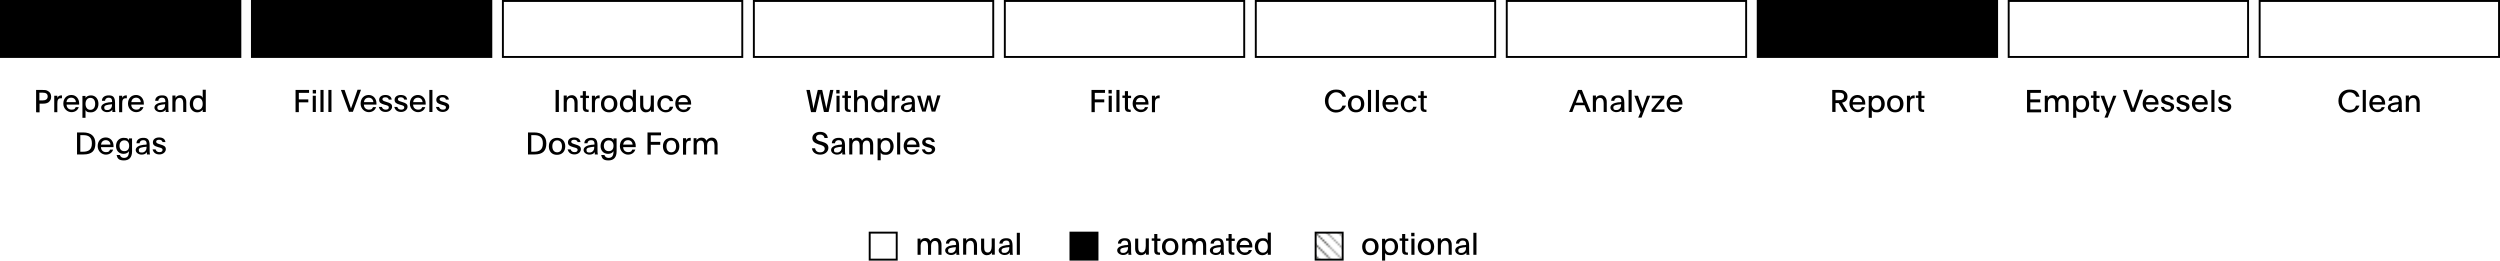 <?xml version="1.0" encoding="UTF-8"?>
<svg xmlns="http://www.w3.org/2000/svg" xmlns:xlink="http://www.w3.org/1999/xlink" id="Ebene_1" data-name="Ebene 1" version="1.1" viewBox="0 0 1295 135">
  <defs>
    <style>
      .cls-1, .cls-2, .cls-3 {
        fill: none;
      }

      .cls-1, .cls-4 {
        stroke-width: 0px;
      }

      .cls-5 {
        fill: #fff;
      }

      .cls-5, .cls-3, .cls-6, .cls-7 {
        stroke: #000;
      }

      .cls-2 {
        stroke: #141412;
        stroke-linejoin: round;
        stroke-width: .3px;
      }

      .cls-6, .cls-4 {
        fill: #000;
      }

      .cls-7 {
        fill: url(#Diagonale_Linien_2);
      }

      .cls-4 {
        fill-rule: evenodd;
      }
    </style>
    <pattern id="Diagonale_Linien_2" data-name="Diagonale Linien 2" x="0" y="0" width="72" height="72" patternTransform="translate(-15735 -561) rotate(90)" patternUnits="userSpaceOnUse" viewBox="0 0 72 72">
      <g>
        <rect class="cls-1" width="72" height="72"></rect>
        <g>
          <line class="cls-2" x1="64.5" y1="82.5" x2="82.5" y2="64.5"></line>
          <line class="cls-2" x1="64.5" y1="88.5" x2="88.5" y2="64.5"></line>
          <line class="cls-2" x1="64.5" y1="94.5" x2="94.5" y2="64.5"></line>
          <line class="cls-2" x1="64.5" y1="100.5" x2="100.5" y2="64.5"></line>
          <line class="cls-2" x1="64.5" y1="106.5" x2="106.5" y2="64.5"></line>
          <line class="cls-2" x1="64.5" y1="112.5" x2="112.5" y2="64.5"></line>
          <line class="cls-2" x1="64.5" y1="118.5" x2="118.5" y2="64.5"></line>
          <line class="cls-2" x1="64.5" y1="124.5" x2="124.5" y2="64.5"></line>
          <line class="cls-2" x1="64.5" y1="130.5" x2="130.5" y2="64.5"></line>
          <line class="cls-2" x1="64.5" y1="136.5" x2="136.5" y2="64.5"></line>
          <line class="cls-2" x1="64.5" y1="142.5" x2="142.5" y2="64.5"></line>
          <line class="cls-2" x1="64.5" y1="148.5" x2="148.5" y2="64.5"></line>
          <line class="cls-2" x1="70.5" y1="148.5" x2="148.5" y2="70.5"></line>
        </g>
        <g>
          <line class="cls-2" x1="-7.5" y1="82.5" x2="10.5" y2="64.5"></line>
          <line class="cls-2" x1="-7.5" y1="88.5" x2="16.5" y2="64.5"></line>
          <line class="cls-2" x1="-7.5" y1="94.5" x2="22.5" y2="64.5"></line>
          <line class="cls-2" x1="-7.5" y1="100.5" x2="28.5" y2="64.5"></line>
          <line class="cls-2" x1="-7.5" y1="106.5" x2="34.5" y2="64.5"></line>
          <line class="cls-2" x1="-7.5" y1="112.5" x2="40.5" y2="64.5"></line>
          <line class="cls-2" x1="-7.5" y1="118.5" x2="46.5" y2="64.5"></line>
          <line class="cls-2" x1="-7.5" y1="124.5" x2="52.5" y2="64.5"></line>
          <line class="cls-2" x1="-7.5" y1="130.5" x2="58.5" y2="64.5"></line>
          <line class="cls-2" x1="-7.5" y1="136.5" x2="64.5" y2="64.5"></line>
          <line class="cls-2" x1="-7.5" y1="142.5" x2="70.5" y2="64.5"></line>
          <line class="cls-2" x1="-7.5" y1="148.5" x2="76.5" y2="64.5"></line>
          <line class="cls-2" x1="-1.5" y1="148.5" x2="76.5" y2="70.5"></line>
        </g>
        <g>
          <line class="cls-2" x1="-79.5" y1="148.5" x2="4.5" y2="64.5"></line>
          <line class="cls-2" x1="-73.5" y1="148.5" x2="4.5" y2="70.5"></line>
        </g>
        <g>
          <line class="cls-2" x1="64.5" y1="10.5" x2="82.5" y2="-7.5"></line>
          <line class="cls-2" x1="64.5" y1="16.5" x2="88.5" y2="-7.5"></line>
          <line class="cls-2" x1="64.5" y1="22.5" x2="94.5" y2="-7.5"></line>
          <line class="cls-2" x1="64.5" y1="28.5" x2="100.5" y2="-7.5"></line>
          <line class="cls-2" x1="64.5" y1="34.5" x2="106.5" y2="-7.5"></line>
          <line class="cls-2" x1="64.5" y1="40.5" x2="112.5" y2="-7.5"></line>
          <line class="cls-2" x1="64.5" y1="46.5" x2="118.5" y2="-7.5"></line>
          <line class="cls-2" x1="64.5" y1="52.5" x2="124.5" y2="-7.5"></line>
          <line class="cls-2" x1="64.5" y1="58.5" x2="130.5" y2="-7.5"></line>
          <line class="cls-2" x1="64.5" y1="64.5" x2="136.5" y2="-7.5"></line>
          <line class="cls-2" x1="64.5" y1="70.5" x2="142.5" y2="-7.5"></line>
          <line class="cls-2" x1="64.5" y1="76.5" x2="148.5" y2="-7.5"></line>
          <line class="cls-2" x1="70.5" y1="76.5" x2="148.5" y2="-1.5"></line>
        </g>
        <g>
          <line class="cls-2" x1="-7.5" y1="10.5" x2="10.5" y2="-7.5"></line>
          <line class="cls-2" x1="-7.5" y1="16.5" x2="16.5" y2="-7.5"></line>
          <line class="cls-2" x1="-7.5" y1="22.5" x2="22.5" y2="-7.5"></line>
          <line class="cls-2" x1="-7.5" y1="28.5" x2="28.5" y2="-7.5"></line>
          <line class="cls-2" x1="-7.5" y1="34.5" x2="34.5" y2="-7.5"></line>
          <line class="cls-2" x1="-7.5" y1="40.5" x2="40.5" y2="-7.5"></line>
          <line class="cls-2" x1="-7.5" y1="46.5" x2="46.5" y2="-7.5"></line>
          <line class="cls-2" x1="-7.5" y1="52.5" x2="52.5" y2="-7.5"></line>
          <line class="cls-2" x1="-7.5" y1="58.5" x2="58.5" y2="-7.5"></line>
          <line class="cls-2" x1="-7.5" y1="64.5" x2="64.5" y2="-7.5"></line>
          <line class="cls-2" x1="-7.5" y1="70.5" x2="70.5" y2="-7.5"></line>
          <line class="cls-2" x1="-7.5" y1="76.5" x2="76.5" y2="-7.5"></line>
          <line class="cls-2" x1="-1.5" y1="76.5" x2="76.5" y2="-1.5"></line>
          <line class="cls-2" x1="4.5" y1="76.5" x2="76.5" y2="4.5"></line>
          <line class="cls-2" x1="10.5" y1="76.5" x2="76.5" y2="10.5"></line>
          <line class="cls-2" x1="16.5" y1="76.5" x2="76.5" y2="16.5"></line>
          <line class="cls-2" x1="22.5" y1="76.5" x2="76.5" y2="22.5"></line>
          <line class="cls-2" x1="28.5" y1="76.5" x2="76.5" y2="28.5"></line>
          <line class="cls-2" x1="34.5" y1="76.5" x2="76.5" y2="34.5"></line>
          <line class="cls-2" x1="40.5" y1="76.5" x2="76.5" y2="40.5"></line>
          <line class="cls-2" x1="46.5" y1="76.5" x2="76.5" y2="46.5"></line>
          <line class="cls-2" x1="52.5" y1="76.5" x2="76.5" y2="52.5"></line>
          <line class="cls-2" x1="58.5" y1="76.5" x2="76.5" y2="58.5"></line>
          <line class="cls-2" x1="64.5" y1="76.5" x2="76.5" y2="64.5"></line>
        </g>
        <g>
          <line class="cls-2" x1="-79.5" y1="76.5" x2="4.5" y2="-7.5"></line>
          <line class="cls-2" x1="-73.5" y1="76.5" x2="4.5" y2="-1.5"></line>
          <line class="cls-2" x1="-67.5" y1="76.5" x2="4.5" y2="4.5"></line>
          <line class="cls-2" x1="-61.5" y1="76.5" x2="4.5" y2="10.5"></line>
          <line class="cls-2" x1="-55.5" y1="76.5" x2="4.5" y2="16.5"></line>
          <line class="cls-2" x1="-49.5" y1="76.5" x2="4.5" y2="22.5"></line>
          <line class="cls-2" x1="-43.5" y1="76.5" x2="4.5" y2="28.5"></line>
          <line class="cls-2" x1="-37.5" y1="76.5" x2="4.5" y2="34.5"></line>
          <line class="cls-2" x1="-31.5" y1="76.5" x2="4.5" y2="40.5"></line>
          <line class="cls-2" x1="-25.5" y1="76.5" x2="4.5" y2="46.5"></line>
          <line class="cls-2" x1="-19.5" y1="76.5" x2="4.5" y2="52.5"></line>
          <line class="cls-2" x1="-13.5" y1="76.5" x2="4.5" y2="58.5"></line>
          <line class="cls-2" x1="-7.5" y1="76.5" x2="4.5" y2="64.5"></line>
        </g>
        <g>
          <line class="cls-2" x1="64.5" y1="4.5" x2="148.5" y2="-79.5"></line>
          <line class="cls-2" x1="70.5" y1="4.5" x2="148.5" y2="-73.5"></line>
        </g>
        <g>
          <line class="cls-2" x1="-7.5" y1="4.5" x2="76.5" y2="-79.5"></line>
          <line class="cls-2" x1="-1.5" y1="4.5" x2="76.5" y2="-73.5"></line>
          <line class="cls-2" x1="4.5" y1="4.5" x2="76.5" y2="-67.5"></line>
          <line class="cls-2" x1="10.5" y1="4.5" x2="76.5" y2="-61.5"></line>
          <line class="cls-2" x1="16.5" y1="4.5" x2="76.5" y2="-55.5"></line>
          <line class="cls-2" x1="22.5" y1="4.5" x2="76.5" y2="-49.5"></line>
          <line class="cls-2" x1="28.5" y1="4.5" x2="76.5" y2="-43.5"></line>
          <line class="cls-2" x1="34.5" y1="4.5" x2="76.5" y2="-37.5"></line>
          <line class="cls-2" x1="40.5" y1="4.5" x2="76.5" y2="-31.5"></line>
          <line class="cls-2" x1="46.5" y1="4.5" x2="76.5" y2="-25.5"></line>
          <line class="cls-2" x1="52.5" y1="4.5" x2="76.5" y2="-19.5"></line>
          <line class="cls-2" x1="58.5" y1="4.5" x2="76.5" y2="-13.5"></line>
          <line class="cls-2" x1="64.5" y1="4.5" x2="76.5" y2="-7.5"></line>
        </g>
        <g>
          <line class="cls-2" x1="-79.5" y1="4.5" x2="4.5" y2="-79.5"></line>
          <line class="cls-2" x1="-73.5" y1="4.5" x2="4.5" y2="-73.5"></line>
          <line class="cls-2" x1="-67.5" y1="4.5" x2="4.5" y2="-67.5"></line>
          <line class="cls-2" x1="-61.5" y1="4.5" x2="4.5" y2="-61.5"></line>
          <line class="cls-2" x1="-55.5" y1="4.5" x2="4.5" y2="-55.5"></line>
          <line class="cls-2" x1="-49.5" y1="4.5" x2="4.5" y2="-49.5"></line>
          <line class="cls-2" x1="-43.5" y1="4.5" x2="4.5" y2="-43.5"></line>
          <line class="cls-2" x1="-37.5" y1="4.5" x2="4.5" y2="-37.5"></line>
          <line class="cls-2" x1="-31.5" y1="4.5" x2="4.5" y2="-31.5"></line>
          <line class="cls-2" x1="-25.5" y1="4.5" x2="4.5" y2="-25.5"></line>
          <line class="cls-2" x1="-19.5" y1="4.5" x2="4.5" y2="-19.5"></line>
          <line class="cls-2" x1="-13.5" y1="4.5" x2="4.5" y2="-13.5"></line>
          <line class="cls-2" x1="-7.5" y1="4.5" x2="4.5" y2="-7.5"></line>
        </g>
      </g>
    </pattern>
  </defs>
  <rect id="Rectangle-15" class="cls-3" x="1170.5" y=".5" width="124" height="29"></rect>
  <rect id="Rectangle-15-2" class="cls-6" x="130.5" y=".5" width="124" height="29"></rect>
  <rect id="Rectangle-15-3" class="cls-6" x=".5" y=".5" width="124" height="29"></rect>
  <rect id="Rectangle-15-4" class="cls-3" x="520.5" y=".5" width="124" height="29"></rect>
  <rect id="Rectangle-15-5" class="cls-3" x="650.5" y=".5" width="124" height="29"></rect>
  <rect id="Rectangle-15-6" class="cls-3" x="260.5" y=".5" width="124" height="29"></rect>
  <rect id="Rectangle-15-7" class="cls-3" x="390.5" y=".5" width="124" height="29"></rect>
  <rect id="Rectangle-15-8" class="cls-3" x="780.5" y=".5" width="124" height="29"></rect>
  <rect id="Rectangle-15-9" class="cls-3" x="1040.5" y=".5" width="124" height="29"></rect>
  <rect id="Rectangle-15-10" class="cls-6" x="910.5" y=".5" width="124" height="29"></rect>
  <path id="Prepare-and-Degas" class="cls-4" d="M18.7,58v-11.4h3.1c1.5,0,2.2,0,3.1.6,1,.5,1.6,1.6,1.6,2.9s-.5,2.2-1.4,2.9c-.9.6-1.9.7-3.2.7h-1.4v4.5h-1.7v-.2h-.1ZM20.4,48v4h1.8c1.4,0,2.5-.6,2.5-2s-.9-2-2.6-2c0,0-1.7,0-1.7,0ZM28.1,49.6h1.6v1.1c.3-.8,1.1-1.3,2-1.3s.3,0,.4,0v1.5h-.6c-1.5,0-1.8,1.1-1.8,2.8v4.4h-1.6v-8.4h0ZM41.1,54.2h-6.6c0,1.5,1,2.6,2.6,2.6s1.7-.5,2.1-1.3h1.6c-.5,1.5-1.8,2.6-3.8,2.6s-4.2-1.7-4.2-4.4,1.7-4.5,4.2-4.5,4,2.1,4,4.3v.7h.1ZM34.5,52.9h4.8c0-1.3-1-2.3-2.4-2.3s-2.3.9-2.5,2.3h.1ZM44.3,49.6v1.1c.5-.7,1.4-1.3,2.8-1.3,2.4,0,3.9,1.9,3.9,4.4s-1.6,4.4-3.9,4.4-2.3-.5-2.8-1.2v4h-1.6v-11.3h1.6ZM46.8,50.7c-1.6,0-2.5,1.3-2.5,3.1s.9,3.1,2.5,3.1,2.5-1.2,2.5-3.1-.9-3.1-2.5-3.1ZM59.7,58h-1.5v-1.2c-.6.9-1.5,1.3-2.8,1.3s-3-.9-3-2.4,1.7-2.4,4-2.7c.6,0,1.2,0,1.7-.2,0-1.7-.7-2.2-1.8-2.2s-1.8.6-1.9,1.6h-1.6c0-1.8,1.5-2.8,3.5-2.8s3.3.6,3.3,3.9v1.6c0,1.4,0,2.4.2,3.1,0,0,0,0-.1,0ZM58,54c-2.7.3-4,.5-4,1.7s.6,1.3,1.7,1.3,2.3-.9,2.3-2.5,0-.4,0-.4h0ZM61.7,49.6h1.6v1.1c.3-.8,1.1-1.3,2-1.3s.3,0,.4,0v1.5h-.6c-1.5,0-1.8,1.1-1.8,2.8v4.4h-1.6v-8.4h0ZM74.6,54.2h-6.6c0,1.5,1,2.6,2.6,2.6s1.7-.5,2.1-1.3h1.6c-.5,1.5-1.8,2.6-3.8,2.6s-4.2-1.7-4.2-4.4,1.7-4.5,4.2-4.5,4,2.1,4,4.3v.7h.1ZM68.1,52.9h4.8c0-1.3-1-2.3-2.4-2.3s-2.3.9-2.5,2.3h0ZM87.3,58h-1.5v-1.2c-.6.9-1.5,1.3-2.8,1.3s-3-.9-3-2.4,1.7-2.4,4-2.7c.6,0,1.2,0,1.7-.2,0-1.7-.7-2.2-1.8-2.2s-1.8.6-1.9,1.6h-1.6c0-1.8,1.5-2.8,3.5-2.8s3.3.6,3.3,3.9v1.6c0,1.4,0,2.4.2,3.1h0ZM85.5,54c-2.7.3-4,.5-4,1.7s.6,1.3,1.7,1.3,2.3-.9,2.3-2.5,0-.4,0-.4h0ZM90.9,49.6v1.1c.4-.7,1.2-1.4,2.7-1.4s2.9,1.3,2.9,3.5v5.2h-1.6v-4.6c0-1.6-.6-2.7-1.9-2.7s-2.1,1.1-2.1,2.4v4.8h-1.6v-8.4h1.6ZM106.5,58h-1.5v-1.2c-.5.7-1.4,1.4-2.8,1.4-2.3,0-3.9-1.8-3.9-4.4s1.5-4.4,4-4.4,2.2.7,2.7,1.3v-4.2h1.6v11.4h0ZM102.5,50.7c-1.6,0-2.5,1.3-2.5,3.1s.9,3.1,2.5,3.1,2.5-1.2,2.5-3.1-.9-3.1-2.5-3.1ZM39.9,80v-11.4h3.1c4.2,0,6.4,2,6.4,5.7s-1.7,5.7-6.1,5.7c0,0-3.4,0-3.4,0ZM41.6,70v8.6h1.3c3,0,4.7-1.1,4.7-4.3s-1.6-4.3-4.5-4.3-1.5,0-1.5,0ZM58.9,76.2h-6.6c0,1.5,1,2.6,2.6,2.6s1.7-.5,2.1-1.3h1.6c-.5,1.5-1.8,2.6-3.8,2.6s-4.2-1.7-4.2-4.4,1.7-4.5,4.2-4.5,4,2.1,4,4.3v.7h.1ZM52.4,74.9h4.8c0-1.3-1-2.3-2.4-2.3s-2.3.9-2.5,2.3h.1ZM68.4,71.6v6.8c0,3-1.4,4.7-4.2,4.7s-3.4-1.1-3.8-2.8h1.7c.3.8.9,1.5,2.1,1.5,1.9,0,2.6-1.2,2.6-3.5h0c-.4.7-1.3,1.4-2.8,1.4-2.4,0-3.9-1.7-3.9-4.1s1.6-4.2,3.9-4.2,2.3.6,2.8,1.3v-1h1.6ZM64.4,72.7c-1.5,0-2.5,1.1-2.5,2.8s.9,2.8,2.5,2.8,2.5-1,2.5-2.8-1-2.8-2.5-2.8ZM77.6,80h-1.5v-1.2c-.6.9-1.5,1.3-2.8,1.3s-3-.9-3-2.4,1.7-2.4,4-2.7c.6,0,1.2,0,1.7-.2,0-1.7-.7-2.2-1.8-2.2s-1.8.6-1.9,1.6h-1.6c0-1.8,1.5-2.8,3.5-2.8s3.3.6,3.3,3.9v1.6c0,1.4,0,2.4.2,3.1h0ZM75.9,76c-2.7.3-4,.5-4,1.7s.6,1.3,1.7,1.3,2.3-.9,2.3-2.5,0-.4,0-.4h0ZM79,77.4h1.6c.3.9.9,1.4,2,1.4s1.6-.4,1.6-1.2-.8-1-2-1.3l-.6-.2c-1.4-.4-2.4-.9-2.4-2.4s1.3-2.5,3.2-2.5,3.1.8,3.3,2.4h-1.5c-.2-.8-.8-1.2-1.8-1.2s-1.5.4-1.5,1,.5.9,1.5,1.2l.9.3c1.7.5,2.6,1,2.6,2.4s-1.4,2.7-3.3,2.7-3.2-.9-3.6-2.8c0,0,0,.2,0,.2Z"></path>
  <path id="Fill-Vessels" class="cls-4" d="M153.1,58v-11.4h7v1.5h-5.3v3.4h4.9v1.5h-4.9v5.1h-1.7ZM162,49.6h1.6v8.4h-1.6v-8.4ZM162,48.4v-1.8h1.7v1.8h-1.7ZM166,58v-11.4h1.6v11.4h-1.6ZM170.1,58v-11.4h1.6v11.4h-1.6ZM180.8,58c-1.2-3-3.4-9.4-4.2-11.4h1.9l2.2,6.4c.4,1.1.7,2,1.1,3.2h0c.4-1.1.8-2.2,1.2-3.3l2.2-6.4h1.8l-4.2,11.4h-2ZM195.1,54.2h-6.6c0,1.5,1,2.6,2.6,2.6s1.7-.5,2.1-1.3h1.6c-.5,1.5-1.8,2.6-3.8,2.6s-4.2-1.7-4.2-4.4,1.7-4.5,4.2-4.5,4,2.1,4,4.3v.7h0ZM188.6,52.9h4.8c-.1-1.3-1-2.3-2.4-2.3s-2.3.9-2.5,2.3h0ZM196.2,55.4h1.6c.3.9.9,1.4,2,1.4s1.6-.4,1.6-1.2-.8-1-2-1.3l-.6-.2c-1.4-.4-2.4-.9-2.4-2.4s1.3-2.5,3.2-2.5,3.1.8,3.3,2.4h-1.5c-.2-.8-.8-1.2-1.8-1.2s-1.5.4-1.5,1,.5.9,1.5,1.2l.9.3c1.7.5,2.6,1,2.6,2.4s-1.4,2.7-3.3,2.7-3.2-.9-3.6-2.8c0,0,0,.2,0,.2ZM204.2,55.4h1.6c.3.9.9,1.4,2,1.4s1.6-.4,1.6-1.2-.8-1-2-1.3l-.6-.2c-1.4-.4-2.4-.9-2.4-2.4s1.3-2.5,3.2-2.5,3.1.8,3.3,2.4h-1.5c-.2-.8-.8-1.2-1.8-1.2s-1.5.4-1.5,1,.5.9,1.5,1.2l.9.3c1.7.5,2.6,1,2.6,2.4s-1.4,2.7-3.3,2.7-3.2-.9-3.6-2.8c0,0,0,.2,0,.2ZM220.6,54.2h-6.6c0,1.5,1,2.6,2.6,2.6s1.7-.5,2.1-1.3h1.6c-.5,1.5-1.8,2.6-3.8,2.6s-4.2-1.7-4.2-4.4,1.7-4.5,4.2-4.5,4,2.1,4,4.3v.7h0ZM214.1,52.9h4.8c-.1-1.3-1-2.3-2.4-2.3s-2.3.9-2.5,2.3h0ZM222.4,58v-11.4h1.6v11.4h-1.6ZM225.8,55.4h1.6c.3.9.9,1.4,2,1.4s1.6-.4,1.6-1.2-.8-1-2-1.3l-.6-.2c-1.4-.4-2.4-.9-2.4-2.4s1.3-2.5,3.2-2.5,3.1.8,3.3,2.4h-1.5c-.2-.8-.8-1.2-1.8-1.2s-1.5.4-1.5,1,.5.9,1.5,1.2l.9.3c1.7.5,2.6,1,2.6,2.4s-1.4,2.7-3.3,2.7-3.2-.9-3.6-2.8c0,0,0,.2,0,.2Z"></path>
  <path id="Introduce-Dosage-For" class="cls-4" d="M287.8,58v-11.4h1.7v11.4h-1.7ZM293.6,49.6v1.1c.4-.7,1.2-1.4,2.7-1.4s2.9,1.3,2.9,3.5v5.2h-1.6v-4.6c0-1.6-.6-2.7-1.9-2.7s-2.1,1.1-2.1,2.4v4.8h-1.6v-8.4h1.6ZM303.5,47.3v2.3h1.6v1.2h-1.6v5c0,.8.4,1,1,1s.3,0,.4,0v1.2h-.6c-1.5,0-2.4-.5-2.4-2.2v-5.1h-1.3v-1.2h1.3v-2.3h1.6ZM306.6,49.6h1.6v1.1c.3-.8,1.1-1.3,2-1.3s.3,0,.4,0v1.5h-.6c-1.5,0-1.8,1.1-1.8,2.8v4.4h-1.6v-8.4h0ZM315.6,49.4c2.6,0,4.2,1.8,4.2,4.4s-1.6,4.4-4.3,4.4-4.2-1.8-4.2-4.4,1.6-4.4,4.3-4.4ZM315.5,50.7c-1.6,0-2.5,1.3-2.5,3.1s.9,3.1,2.5,3.1,2.5-1.2,2.5-3.1-.9-3.1-2.5-3.1ZM329.3,58h-1.5v-1.2c-.5.7-1.4,1.4-2.8,1.4-2.3,0-3.9-1.8-3.9-4.4s1.5-4.4,4-4.4,2.2.7,2.7,1.3v-4.2h1.6v11.4h-.1ZM325.3,50.7c-1.6,0-2.5,1.3-2.5,3.1s.9,3.1,2.5,3.1,2.5-1.2,2.5-3.1-.9-3.1-2.5-3.1ZM337.2,58v-1.2c-.4.7-1.2,1.4-2.7,1.4s-2.9-1.2-2.9-3.4v-5.2h1.6v4.6c0,1.6.5,2.6,1.9,2.6s2-1.6,2-3.4v-3.9h1.6v8.4h-1.6.1ZM347,55.3h1.7c-.4,1.7-1.7,2.9-3.9,2.9s-4.3-1.9-4.3-4.4,1.7-4.4,4.3-4.4,3.5,1.2,3.9,3h-1.7c-.4-1-1.2-1.6-2.3-1.6-1.6,0-2.5,1.3-2.5,3.1s.9,3.1,2.5,3.1,1.9-.6,2.2-1.6h0ZM358.1,54.2h-6.6c0,1.5,1,2.6,2.6,2.6s1.7-.5,2.1-1.3h1.6c-.5,1.5-1.8,2.6-3.8,2.6s-4.2-1.7-4.2-4.4,1.7-4.5,4.2-4.5,4,2.1,4,4.3v.7h0ZM351.5,52.9h4.8c-.1-1.3-1-2.3-2.4-2.3s-2.3.9-2.5,2.3h.1ZM273.5,80v-11.4h3.1c4.2,0,6.4,2,6.4,5.7s-1.7,5.7-6.1,5.7c0,0-3.4,0-3.4,0ZM275.2,70v8.6h1.3c3,0,4.7-1.1,4.7-4.3s-1.6-4.3-4.5-4.3-1.5,0-1.5,0ZM288.6,71.4c2.6,0,4.2,1.8,4.2,4.4s-1.6,4.4-4.3,4.4-4.2-1.8-4.2-4.4,1.6-4.4,4.3-4.4ZM288.6,72.7c-1.6,0-2.5,1.3-2.5,3.1s.9,3.1,2.5,3.1,2.5-1.2,2.5-3.1-.9-3.1-2.5-3.1ZM294,77.4h1.6c.3.9.9,1.4,2,1.4s1.6-.4,1.6-1.2-.8-1-2-1.3l-.6-.2c-1.4-.4-2.4-.9-2.4-2.4s1.3-2.5,3.2-2.5,3.1.8,3.3,2.4h-1.5c-.2-.8-.8-1.2-1.8-1.2s-1.5.4-1.5,1,.5.9,1.5,1.2l.9.3c1.7.5,2.6,1,2.6,2.4s-1.4,2.7-3.3,2.7-3.2-.9-3.6-2.8v.2h0ZM309.6,80h-1.5v-1.2c-.6.9-1.5,1.3-2.8,1.3s-3-.9-3-2.4,1.7-2.4,4-2.7c.6,0,1.2,0,1.7-.2,0-1.7-.7-2.2-1.8-2.2s-1.8.6-1.9,1.6h-1.6c0-1.8,1.5-2.8,3.5-2.8s3.3.6,3.3,3.9v1.6c0,1.4,0,2.4.2,3.1h-.1ZM307.8,76c-2.7.3-4,.5-4,1.7s.6,1.3,1.7,1.3,2.3-.9,2.3-2.5,0-.4,0-.4h0ZM319.4,71.6v6.8c0,3-1.4,4.7-4.2,4.7s-3.4-1.1-3.8-2.8h1.7c.3.8.9,1.5,2.1,1.5,1.9,0,2.6-1.2,2.6-3.5h0c-.4.7-1.3,1.4-2.8,1.4-2.4,0-3.9-1.7-3.9-4.1s1.6-4.2,3.9-4.2,2.3.6,2.8,1.3v-1h1.6,0ZM315.3,72.7c-1.5,0-2.5,1.1-2.5,2.8s.9,2.8,2.5,2.8,2.5-1,2.5-2.8-1-2.8-2.5-2.8ZM329.4,76.2h-6.6c0,1.5,1,2.6,2.6,2.6s1.7-.5,2.1-1.3h1.6c-.5,1.5-1.8,2.6-3.8,2.6s-4.2-1.7-4.2-4.4,1.7-4.5,4.2-4.5,4,2.1,4,4.3v.7h0ZM322.9,74.9h4.8c-.1-1.3-1-2.3-2.4-2.3s-2.3.9-2.5,2.3h.1ZM335.4,80v-11.4h7v1.5h-5.3v3.4h4.9v1.5h-4.9v5.1h-1.7ZM347.7,71.4c2.6,0,4.2,1.8,4.2,4.4s-1.6,4.4-4.3,4.4-4.2-1.8-4.2-4.4,1.6-4.4,4.3-4.4ZM347.7,72.7c-1.6,0-2.5,1.3-2.5,3.1s.9,3.1,2.5,3.1,2.5-1.2,2.5-3.1-.9-3.1-2.5-3.1ZM353.8,71.6h1.6v1.1c.3-.8,1.1-1.3,2-1.3s.3,0,.4,0v1.5h-.6c-1.5,0-1.8,1.1-1.8,2.8v4.4h-1.6v-8.4h0ZM360.8,71.6v1.1c.4-.7,1.2-1.4,2.6-1.4s2.1.6,2.5,1.6c.5-.7,1.2-1.6,2.9-1.6s2.9,1.3,2.9,3.5v5.2h-1.6v-4.5c0-1.7-.5-2.7-1.8-2.7s-2,1.1-2,2.4v4.8h-1.6v-4.5c0-1.7-.5-2.7-1.8-2.7s-2,1.1-2,2.4v4.8h-1.6v-8.4h1.6s-.1,0-.1,0Z"></path>
  <path id="Withdraw-Samples" class="cls-4" d="M420.1,58c-.8-3.8-1.6-7.6-2.4-11.4h1.8c.4,2.2.9,4.3,1.3,6.5.3,1.4.4,2,.6,3.3h0c.2-1.3.4-2,.7-3.3l1.5-6.5h2.3l1.7,7.6c.2.7.3,1.4.4,2.2h0l.7-3.4,1.3-6.4h1.7c-.8,3.8-1.7,7.6-2.5,11.4h-2.4l-1.5-6.9c-.2-1-.4-2-.5-2.8h0c-.1.7-.3,1.5-.5,2.4l-1.7,7.4h-2.5ZM433.3,49.6h1.6v8.4h-1.6v-8.4ZM433.2,48.4v-1.8h1.7v1.8h-1.7ZM439.2,47.3v2.3h1.6v1.2h-1.6v5c0,.8.4,1,1,1s.3,0,.4,0v1.2h-.6c-1.5,0-2.4-.5-2.4-2.2v-5.1h-1.3v-1.2h1.3v-2.3h1.6ZM444,46.6v4.1c.3-.6,1.2-1.3,2.7-1.3s2.9,1.3,2.9,3.4v5.2h-1.6v-4.5c0-1.6-.6-2.7-1.9-2.7s-2.1,1.1-2.1,2.4v4.9h-1.6v-11.4h1.6ZM459.5,58h-1.5v-1.2c-.5.7-1.4,1.4-2.8,1.4-2.3,0-3.9-1.8-3.9-4.4s1.5-4.4,4-4.4,2.2.7,2.7,1.3v-4.2h1.6v11.4h-.1ZM455.5,50.7c-1.6,0-2.5,1.3-2.5,3.1s.9,3.1,2.5,3.1,2.5-1.2,2.5-3.1-.9-3.1-2.5-3.1ZM461.9,49.6h1.6v1.1c.3-.8,1.1-1.3,2-1.3s.3,0,.4,0v1.5h-.6c-1.5,0-1.8,1.1-1.8,2.8v4.4h-1.6v-8.4h0ZM474,58h-1.5v-1.2c-.6.9-1.5,1.3-2.8,1.3s-3-.9-3-2.4,1.7-2.4,4-2.7c.6,0,1.2,0,1.7-.2,0-1.7-.7-2.2-1.8-2.2s-1.8.6-1.9,1.6h-1.6c0-1.8,1.5-2.8,3.5-2.8s3.3.6,3.3,3.9v1.6c0,1.4,0,2.4.2,3.1h-.1ZM472.3,54c-2.7.3-4,.5-4,1.7s.6,1.3,1.7,1.3,2.3-.9,2.3-2.5,0-.4,0-.4h0ZM475.1,49.6h1.7l1.3,4.7c.2.6.3,1.2.5,2h0c.2-.8.4-1.4.5-2.2l1.2-4.6h1.7l.8,3.2c.3,1.1.5,2.3.8,3.5h0l.5-1.8c.2-.6.4-1.2,1.4-5h1.7c-.9,2.8-1.8,5.6-2.7,8.4h-1.9c-.4-1.5-1.2-4.6-1.5-6.2h0c-.6,2.7-1.3,5-1.6,6.2h-1.8c-.9-2.7-1.8-5.7-2.7-8.4v.2h.1ZM420.5,76.8h1.7c.2,1.2,1,2.1,2.6,2.1s2.4-.8,2.4-1.9-1-1.6-2.3-2l-.8-.2c-2.1-.7-3.3-1.5-3.3-3.3s1.6-3.2,4-3.2,3.8,1.2,4,3.2h-1.7c-.2-1.1-.9-1.8-2.3-1.8s-2.1.7-2.1,1.6,1,1.6,2.3,1.9l.8.2c2,.6,3.3,1.3,3.3,3.2s-1.7,3.5-4.2,3.5-4.2-1.3-4.3-3.5v.2h-.1ZM437.8,80h-1.5v-1.2c-.6.9-1.5,1.3-2.8,1.3s-3-.9-3-2.4,1.7-2.4,4-2.7c.6,0,1.2,0,1.7-.2,0-1.7-.7-2.2-1.8-2.2s-1.8.6-1.9,1.6h-1.6c0-1.8,1.5-2.8,3.5-2.8s3.3.6,3.3,3.9v1.6c0,1.4,0,2.4.2,3.1h-.1ZM436,76c-2.7.3-4,.5-4,1.7s.6,1.3,1.7,1.3,2.3-.9,2.3-2.5,0-.4,0-.4h0ZM441.4,71.6v1.1c.4-.7,1.2-1.4,2.6-1.4s2.1.6,2.5,1.6c.5-.7,1.2-1.6,2.9-1.6s2.9,1.3,2.9,3.5v5.2h-1.6v-4.5c0-1.7-.5-2.7-1.8-2.7s-2,1.1-2,2.4v4.8h-1.6v-4.5c0-1.7-.5-2.7-1.8-2.7s-2,1.1-2,2.4v4.8h-1.6v-8.4h1.6s-.1,0-.1,0ZM456.2,71.6v1.1c.5-.7,1.4-1.3,2.8-1.3,2.4,0,3.9,1.9,3.9,4.4s-1.6,4.4-3.9,4.4-2.3-.5-2.8-1.2v4h-1.6v-11.3h1.6ZM458.7,72.7c-1.6,0-2.5,1.3-2.5,3.1s.9,3.1,2.5,3.1,2.5-1.2,2.5-3.1-.9-3.1-2.5-3.1ZM464.7,80v-11.4h1.6v11.4h-1.6ZM476.4,76.2h-6.6c0,1.5,1,2.6,2.6,2.6s1.7-.5,2.1-1.3h1.6c-.5,1.5-1.8,2.6-3.8,2.6s-4.2-1.7-4.2-4.4,1.7-4.5,4.2-4.5,4,2.1,4,4.3v.7h0ZM469.9,74.9h4.8c-.1-1.3-1-2.3-2.4-2.3s-2.3.9-2.5,2.3h.1ZM477.5,77.4h1.6c.3.9.9,1.4,2,1.4s1.6-.4,1.6-1.2-.8-1-2-1.3l-.6-.2c-1.4-.4-2.4-.9-2.4-2.4s1.3-2.5,3.2-2.5,3.1.8,3.3,2.4h-1.5c-.2-.8-.8-1.2-1.8-1.2s-1.5.4-1.5,1,.5.9,1.5,1.2l.9.3c1.7.5,2.6,1,2.6,2.4s-1.4,2.7-3.3,2.7-3.2-.9-3.6-2.8v.2h0Z"></path>
  <path id="Filter" class="cls-4" d="M565.4,58v-11.4h7v1.5h-5.3v3.4h4.9v1.5h-4.9v5.1h-1.7ZM574.3,49.6h1.6v8.4h-1.6v-8.4ZM574.2,48.4v-1.8h1.7v1.8h-1.7ZM578.3,58v-11.4h1.6v11.4h-1.6ZM584.3,47.3v2.3h1.6v1.2h-1.6v5c0,.8.4,1,1,1s.3,0,.4,0v1.2h-.6c-1.5,0-2.4-.5-2.4-2.2v-5.1h-1.3v-1.2h1.3v-2.3h1.6ZM595,54.2h-6.6c0,1.5,1,2.6,2.6,2.6s1.7-.5,2.1-1.3h1.6c-.5,1.5-1.8,2.6-3.8,2.6s-4.2-1.7-4.2-4.4,1.7-4.5,4.2-4.5,4,2.1,4,4.3v.7h.1ZM588.5,52.9h4.8c0-1.3-1-2.3-2.4-2.3s-2.3.9-2.5,2.3h.1ZM596.7,49.6h1.6v1.1c.3-.8,1.1-1.3,2-1.3s.3,0,.4,0v1.5h-.6c-1.5,0-1.8,1.1-1.8,2.8v4.4h-1.6v-8.4h0Z"></path>
  <path id="Collect" class="cls-4" d="M695.4,54.7h1.8c-.8,2.2-2.6,3.6-5.3,3.6s-5.6-2.4-5.6-6,2.3-5.9,5.7-5.9,4.5,1.3,5.2,3.7h-1.7c-.6-1.4-1.7-2.3-3.5-2.3s-3.9,1.8-3.9,4.5,1.4,4.6,3.9,4.6,2.8-.8,3.4-2.2h0ZM702.5,49.4c2.6,0,4.2,1.8,4.2,4.4s-1.6,4.4-4.3,4.4-4.2-1.8-4.2-4.4,1.6-4.4,4.3-4.4ZM702.5,50.7c-1.6,0-2.5,1.3-2.5,3.1s.9,3.1,2.5,3.1,2.5-1.2,2.5-3.1-.9-3.1-2.5-3.1ZM708.6,58v-11.4h1.6v11.4h-1.6ZM712.7,58v-11.4h1.6v11.4h-1.6ZM724.4,54.2h-6.6c0,1.5,1,2.6,2.6,2.6s1.7-.5,2.1-1.3h1.6c-.5,1.5-1.8,2.6-3.8,2.6s-4.2-1.7-4.2-4.4,1.7-4.5,4.2-4.5,4,2.1,4,4.3v.7h.1ZM717.9,52.9h4.8c0-1.3-1-2.3-2.4-2.3s-2.3.9-2.5,2.3h.1ZM732.1,55.3h1.7c-.4,1.7-1.7,2.9-3.9,2.9s-4.3-1.9-4.3-4.4,1.7-4.4,4.3-4.4,3.5,1.2,3.9,3h-1.7c-.4-1-1.2-1.6-2.3-1.6-1.6,0-2.5,1.3-2.5,3.1s.9,3.1,2.5,3.1,1.9-.6,2.2-1.6h0ZM737.5,47.3v2.3h1.6v1.2h-1.6v5c0,.8.4,1,1,1s.3,0,.4,0v1.2h-.6c-1.5,0-2.4-.5-2.4-2.2v-5.1h-1.3v-1.2h1.3v-2.3h1.6Z"></path>
  <path id="Analyze" class="cls-4" d="M812.8,58c1.5-3.8,3.1-7.6,4.6-11.4h2l4.6,11.4h-1.8l-1.4-3.5h-5l-1.3,3.5h-1.7,0ZM818.3,48.1c-.7,1.7-1.3,3.3-2,5.1h3.9c-.4-.9-.4-1-1.2-3.3-.3-.7-.5-1.3-.7-1.8h0ZM826.7,49.6v1.1c.4-.7,1.2-1.4,2.7-1.4s2.9,1.3,2.9,3.5v5.2h-1.6v-4.6c0-1.6-.6-2.7-1.9-2.7s-2.1,1.1-2.1,2.4v4.8h-1.6v-8.4h1.6,0ZM841.5,58h-1.5v-1.2c-.6.9-1.5,1.3-2.8,1.3s-3-.9-3-2.4,1.7-2.4,4-2.7c.6,0,1.2,0,1.7-.2,0-1.7-.7-2.2-1.8-2.2s-1.8.6-1.9,1.6h-1.6c0-1.8,1.5-2.8,3.5-2.8s3.3.6,3.3,3.9v1.6c0,1.4,0,2.4.2,3.1h-.1ZM839.7,54c-2.7.3-4,.5-4,1.7s.6,1.3,1.7,1.3,2.3-.9,2.3-2.5,0-.4,0-.4h0ZM843.6,58v-11.4h1.6v11.4h-1.6ZM854.8,49.6c-1.5,3.7-3.1,7.6-4.5,11.3h-1.7c.4-.9.9-2,1.2-2.9l-3.2-8.4h1.9l1.6,4.6c.3.8.5,1.3.7,2h0c.3-.8.4-1.2.7-2.1l1.6-4.5h1.8,0ZM855.5,58v-1.2l4-4.9c.4-.5.7-.8.8-1h-4.7v-1.3h6.5v1.3l-3.4,4.1-1.4,1.7h4.9v1.3h-6.8.1ZM871.6,54.2h-6.6c0,1.5,1,2.6,2.6,2.6s1.7-.5,2.1-1.3h1.6c-.5,1.5-1.8,2.6-3.8,2.6s-4.2-1.7-4.2-4.4,1.7-4.5,4.2-4.5,4,2.1,4,4.3v.7h.1ZM865.1,52.9h4.8c0-1.3-1-2.3-2.4-2.3s-2.3.9-2.5,2.3h.1Z"></path>
  <path id="Report" class="cls-4" d="M949.1,58v-11.4h3.5c1.1,0,2.2,0,3,.7.9.6,1.4,1.5,1.4,2.7,0,2-1.3,2.9-2.8,3.2.8,1.3,1.6,2.6,2.9,4.8h-2c-.8-1.5-1.8-3.2-2.7-4.6h-1.6v4.6h-1.7ZM950.8,48v3.9h1.8c1.6,0,2.6-.6,2.6-2s-1-1.9-2.6-1.9h-1.8ZM966.3,54.2h-6.6c0,1.5,1,2.6,2.6,2.6s1.7-.5,2.1-1.3h1.6c-.5,1.5-1.8,2.6-3.8,2.6s-4.2-1.7-4.2-4.4,1.7-4.5,4.2-4.5,4,2.1,4,4.3v.7h.1ZM959.8,52.9h4.8c0-1.3-1-2.3-2.4-2.3s-2.3.9-2.5,2.3h.1ZM969.6,49.6v1.1c.5-.7,1.4-1.3,2.8-1.3,2.4,0,3.9,1.9,3.9,4.4s-1.6,4.4-3.9,4.4-2.3-.5-2.8-1.2v4h-1.6v-11.3h1.6ZM972,50.7c-1.6,0-2.5,1.3-2.5,3.1s.9,3.1,2.5,3.1,2.5-1.2,2.5-3.1-.9-3.1-2.5-3.1ZM981.8,49.4c2.6,0,4.2,1.8,4.2,4.4s-1.6,4.4-4.3,4.4-4.2-1.8-4.2-4.4,1.6-4.4,4.3-4.4ZM981.7,50.7c-1.6,0-2.5,1.3-2.5,3.1s.9,3.1,2.5,3.1,2.5-1.2,2.5-3.1-.9-3.1-2.5-3.1ZM987.8,49.6h1.6v1.1c.3-.8,1.1-1.3,2-1.3s.3,0,.4,0v1.5h-.6c-1.5,0-1.8,1.1-1.8,2.8v4.4h-1.6v-8.4h0ZM995.3,47.3v2.3h1.6v1.2h-1.6v5c0,.8.4,1,1,1s.3,0,.4,0v1.2h-.6c-1.5,0-2.4-.5-2.4-2.2v-5.1h-1.3v-1.2h1.3v-2.3h1.6Z"></path>
  <path id="Empty-Vessels" class="cls-4" d="M1050,58v-11.4h7.2v1.5h-5.5v3.4h5.1v1.5h-5.1v3.7h5.6v1.5h-7.3v-.2h0ZM1060.7,49.6v1.1c.4-.7,1.2-1.4,2.6-1.4s2.1.6,2.5,1.6c.5-.7,1.2-1.6,2.9-1.6s2.9,1.3,2.9,3.5v5.2h-1.6v-4.5c0-1.7-.5-2.7-1.8-2.7s-2,1.1-2,2.4v4.8h-1.6v-4.5c0-1.7-.5-2.7-1.8-2.7s-2,1.1-2,2.4v4.8h-1.6v-8.4h1.6,0ZM1075.5,49.6v1.1c.5-.7,1.4-1.3,2.8-1.3,2.4,0,3.9,1.9,3.9,4.4s-1.6,4.4-3.9,4.4-2.3-.5-2.8-1.2v4h-1.6v-11.3h1.6ZM1078,50.7c-1.6,0-2.5,1.3-2.5,3.1s.9,3.1,2.5,3.1,2.5-1.2,2.5-3.1-.9-3.1-2.5-3.1ZM1086,47.3v2.3h1.6v1.2h-1.6v5c0,.8.4,1,1,1s.3,0,.4,0v1.2h-.6c-1.5,0-2.4-.5-2.4-2.2v-5.1h-1.3v-1.2h1.3v-2.3h1.6ZM1096.3,49.6c-1.5,3.7-3.1,7.6-4.5,11.3h-1.7c.4-.9.9-2,1.2-2.9l-3.2-8.4h1.9l1.6,4.6c.3.8.5,1.3.7,2h0c.3-.8.4-1.2.7-2.1l1.6-4.5h1.8,0ZM1103.9,58c-1.2-3-3.4-9.4-4.2-11.4h1.9l2.2,6.4c.4,1.1.7,2,1.1,3.2h0c.4-1.1.8-2.2,1.2-3.3l2.2-6.4h1.8l-4.2,11.4h-2ZM1118.2,54.2h-6.6c0,1.5,1,2.6,2.6,2.6s1.7-.5,2.1-1.3h1.6c-.5,1.5-1.8,2.6-3.8,2.6s-4.2-1.7-4.2-4.4,1.7-4.5,4.2-4.5,4,2.1,4,4.3v.7h.1ZM1111.7,52.9h4.8c0-1.3-1-2.3-2.4-2.3s-2.3.9-2.5,2.3h0ZM1119.3,55.4h1.6c.3.9.9,1.4,2,1.4s1.6-.4,1.6-1.2-.8-1-2-1.3l-.6-.2c-1.4-.4-2.4-.9-2.4-2.4s1.3-2.5,3.2-2.5,3.1.8,3.3,2.4h-1.5c-.2-.8-.8-1.2-1.8-1.2s-1.5.4-1.5,1,.5.9,1.5,1.2l.9.3c1.7.5,2.6,1,2.6,2.4s-1.4,2.7-3.3,2.7-3.2-.9-3.6-2.8v.2h0ZM1127.3,55.4h1.6c.3.9.9,1.4,2,1.4s1.6-.4,1.6-1.2-.8-1-2-1.3l-.6-.2c-1.4-.4-2.4-.9-2.4-2.4s1.3-2.5,3.2-2.5,3.1.8,3.3,2.4h-1.5c-.2-.8-.8-1.2-1.8-1.2s-1.5.4-1.5,1,.5.9,1.5,1.2l.9.3c1.7.5,2.6,1,2.6,2.4s-1.4,2.7-3.3,2.7-3.2-.9-3.6-2.8v.2h0ZM1143.7,54.2h-6.6c0,1.5,1,2.6,2.6,2.6s1.7-.5,2.1-1.3h1.6c-.5,1.5-1.8,2.6-3.8,2.6s-4.2-1.7-4.2-4.4,1.7-4.5,4.2-4.5,4,2.1,4,4.3v.7h.1ZM1137.2,52.9h4.8c0-1.3-1-2.3-2.4-2.3s-2.3.9-2.5,2.3h0ZM1145.5,58v-11.4h1.6v11.4h-1.6ZM1148.9,55.4h1.6c.3.9.9,1.4,2,1.4s1.6-.4,1.6-1.2-.8-1-2-1.3l-.6-.2c-1.4-.4-2.4-.9-2.4-2.4s1.3-2.5,3.2-2.5,3.1.8,3.3,2.4h-1.5c-.2-.8-.8-1.2-1.8-1.2s-1.5.4-1.5,1,.5.9,1.5,1.2l.9.3c1.7.5,2.6,1,2.6,2.4s-1.4,2.7-3.3,2.7-3.2-.9-3.6-2.8v.2h0Z"></path>
  <path id="Clean" class="cls-4" d="M1220.4,54.7h1.8c-.8,2.2-2.6,3.6-5.3,3.6s-5.6-2.4-5.6-6,2.3-5.9,5.7-5.9,4.5,1.3,5.2,3.7h-1.7c-.6-1.4-1.7-2.3-3.5-2.3s-3.9,1.8-3.9,4.5,1.4,4.6,3.9,4.6,2.8-.8,3.4-2.2ZM1223.9,58v-11.4h1.6v11.4h-1.6ZM1235.6,54.2h-6.6c0,1.5,1,2.6,2.6,2.6s1.7-.5,2.1-1.3h1.6c-.5,1.5-1.8,2.6-3.8,2.6s-4.2-1.7-4.2-4.4,1.7-4.5,4.2-4.5,4,2.1,4,4.3v.7h.1ZM1229,52.9h4.8c0-1.3-1-2.3-2.4-2.3s-2.3.9-2.5,2.3h0ZM1244.2,58h-1.5v-1.2c-.6.9-1.5,1.3-2.8,1.3s-3-.9-3-2.4,1.7-2.4,4-2.7c.6,0,1.2,0,1.7-.2,0-1.7-.7-2.2-1.8-2.2s-1.8.6-1.9,1.6h-1.6c0-1.8,1.5-2.8,3.5-2.8s3.3.6,3.3,3.9v1.6c0,1.4,0,2.4.2,3.1h0ZM1242.4,54c-2.7.3-4,.5-4,1.7s.6,1.3,1.7,1.3,2.3-.9,2.3-2.5,0-.4,0-.4h0ZM1247.8,49.6v1.1c.4-.7,1.2-1.4,2.7-1.4s2.9,1.3,2.9,3.5v5.2h-1.6v-4.6c0-1.6-.6-2.7-1.9-2.7s-2.1,1.1-2.1,2.4v4.8h-1.6v-8.4h1.6Z"></path>
  <path id="automated" class="cls-4" d="M586,132h-1.5v-1.2c-.6.9-1.5,1.3-2.8,1.3s-3-.9-3-2.4,1.7-2.4,4-2.7c.6,0,1.2,0,1.7-.2,0-1.7-.7-2.2-1.8-2.2s-1.8.6-1.9,1.6h-1.6c0-1.8,1.5-2.8,3.5-2.8s3.3.6,3.3,3.9v1.6c0,1.4,0,2.4.2,3.1h-.1ZM584.3,128c-2.7.3-4,.5-4,1.7s.6,1.3,1.7,1.3,2.3-.9,2.3-2.5,0-.4,0-.4h0ZM593.6,132v-1.2c-.4.7-1.2,1.4-2.7,1.4s-2.9-1.2-2.9-3.4v-5.2h1.6v4.6c0,1.6.5,2.6,1.9,2.6s2-1.6,2-3.4v-3.9h1.6v8.4h-1.6.1ZM599.5,121.3v2.3h1.6v1.2h-1.6v5c0,.8.4,1,1,1s.3,0,.4,0v1.2h-.6c-1.5,0-2.4-.5-2.4-2.2v-5.1h-1.3v-1.2h1.3v-2.3h1.6ZM606.2,123.4c2.6,0,4.2,1.8,4.2,4.4s-1.6,4.4-4.3,4.4-4.2-1.8-4.2-4.4,1.6-4.4,4.3-4.4ZM606.2,124.7c-1.6,0-2.5,1.3-2.5,3.1s.9,3.1,2.5,3.1,2.5-1.2,2.5-3.1-.9-3.1-2.5-3.1ZM613.9,123.6v1.1c.4-.7,1.2-1.4,2.6-1.4s2.1.6,2.5,1.6c.5-.7,1.2-1.6,2.9-1.6s2.9,1.3,2.9,3.5v5.2h-1.6v-4.5c0-1.7-.5-2.7-1.8-2.7s-2,1.1-2,2.4v4.8h-1.6v-4.5c0-1.7-.5-2.7-1.8-2.7s-2,1.1-2,2.4v4.8h-1.6v-8.4h1.6-.1ZM634,132h-1.5v-1.2c-.6.9-1.5,1.3-2.8,1.3s-3-.9-3-2.4,1.7-2.4,4-2.7c.6,0,1.2,0,1.7-.2,0-1.7-.7-2.2-1.8-2.2s-1.8.6-1.9,1.6h-1.6c0-1.8,1.5-2.8,3.5-2.8s3.3.6,3.3,3.9v1.6c0,1.4,0,2.4.2,3.1h-.1ZM632.3,128c-2.7.3-4,.5-4,1.7s.6,1.3,1.7,1.3,2.3-.9,2.3-2.5,0-.4,0-.4h0ZM638,121.3v2.3h1.6v1.2h-1.6v5c0,.8.4,1,1,1s.3,0,.4,0v1.2h-.6c-1.5,0-2.4-.5-2.4-2.2v-5.1h-1.3v-1.2h1.3v-2.3h1.6ZM648.8,128.2h-6.6c0,1.5,1,2.6,2.6,2.6s1.7-.5,2.1-1.3h1.6c-.5,1.5-1.8,2.6-3.8,2.6s-4.2-1.7-4.2-4.4,1.7-4.5,4.2-4.5,4,2.1,4,4.3v.7h.1ZM642.3,126.9h4.8c0-1.3-1-2.3-2.4-2.3s-2.3.9-2.5,2.3h.1ZM658.2,132h-1.5v-1.2c-.5.7-1.4,1.4-2.8,1.4-2.3,0-3.9-1.8-3.9-4.4s1.5-4.4,4-4.4,2.2.7,2.7,1.3v-4.2h1.6v11.4h0ZM654.2,124.7c-1.6,0-2.5,1.3-2.5,3.1s.9,3.1,2.5,3.1,2.5-1.2,2.5-3.1-.9-3.1-2.5-3.1Z"></path>
  <path id="optional" class="cls-4" d="M709.9,123.4c2.6,0,4.2,1.8,4.2,4.4s-1.6,4.4-4.3,4.4-4.2-1.8-4.2-4.4,1.6-4.4,4.3-4.4ZM709.8,124.7c-1.6,0-2.5,1.3-2.5,3.1s.9,3.1,2.5,3.1,2.5-1.2,2.5-3.1-.9-3.1-2.5-3.1ZM717.5,123.6v1.1c.5-.7,1.4-1.3,2.8-1.3,2.4,0,3.9,1.9,3.9,4.4s-1.6,4.4-3.9,4.4-2.3-.5-2.8-1.2v4h-1.6v-11.3h1.6ZM720,124.7c-1.6,0-2.5,1.3-2.5,3.1s.9,3.1,2.5,3.1,2.5-1.2,2.5-3.1-.9-3.1-2.5-3.1ZM727.9,121.3v2.3h1.6v1.2h-1.6v5c0,.8.4,1,1,1s.3,0,.4,0v1.2h-.6c-1.5,0-2.4-.5-2.4-2.2v-5.1h-1.3v-1.2h1.3v-2.3h1.6ZM731.1,123.6h1.6v8.4h-1.6v-8.4ZM731,122.4v-1.8h1.7v1.8h-1.7ZM738.7,123.4c2.6,0,4.2,1.8,4.2,4.4s-1.6,4.4-4.3,4.4-4.2-1.8-4.2-4.4,1.6-4.4,4.3-4.4ZM738.7,124.7c-1.6,0-2.5,1.3-2.5,3.1s.9,3.1,2.5,3.1,2.5-1.2,2.5-3.1-.9-3.1-2.5-3.1ZM746.4,123.6v1.1c.4-.7,1.2-1.4,2.7-1.4s2.9,1.3,2.9,3.5v5.2h-1.6v-4.6c0-1.6-.6-2.7-1.9-2.7s-2.1,1.1-2.1,2.4v4.8h-1.6v-8.4h1.6,0ZM761.1,132h-1.5v-1.2c-.6.9-1.5,1.3-2.8,1.3s-3-.9-3-2.4,1.7-2.4,4-2.7c.6,0,1.2,0,1.7-.2,0-1.7-.7-2.2-1.8-2.2s-1.8.6-1.9,1.6h-1.6c0-1.8,1.5-2.8,3.5-2.8s3.3.6,3.3,3.9v1.6c0,1.4,0,2.4.2,3.1h-.1ZM759.4,128c-2.7.3-4,.5-4,1.7s.6,1.3,1.7,1.3,2.3-.9,2.3-2.5,0-.4,0-.4h0ZM763.2,132v-11.4h1.6v11.4h-1.6Z"></path>
  <path id="manual" class="cls-4" d="M476.8,123.6v1.1c.4-.7,1.2-1.4,2.6-1.4s2.1.6,2.5,1.6c.5-.7,1.2-1.6,2.9-1.6s2.9,1.3,2.9,3.5v5.2h-1.6v-4.5c0-1.7-.5-2.7-1.8-2.7s-2,1.1-2,2.4v4.8h-1.6v-4.5c0-1.7-.5-2.7-1.8-2.7s-2,1.1-2,2.4v4.8h-1.6v-8.4h1.6-.1ZM496.9,132h-1.5v-1.2c-.6.9-1.5,1.3-2.8,1.3s-3-.9-3-2.4,1.7-2.4,4-2.7c.6,0,1.2,0,1.7-.2,0-1.7-.7-2.2-1.8-2.2s-1.8.6-1.9,1.6h-1.6c0-1.8,1.5-2.8,3.5-2.8s3.3.6,3.3,3.9v1.6c0,1.4,0,2.4.2,3.1h-.1ZM495.1,128c-2.7.3-4,.5-4,1.7s.6,1.3,1.7,1.3,2.3-.9,2.3-2.5,0-.4,0-.4h0ZM500.5,123.6v1.1c.4-.7,1.2-1.4,2.7-1.4s2.9,1.3,2.9,3.5v5.2h-1.6v-4.6c0-1.6-.6-2.7-1.9-2.7s-2.1,1.1-2.1,2.4v4.8h-1.6v-8.4h1.6ZM513.8,132v-1.2c-.4.7-1.2,1.4-2.7,1.4s-2.9-1.2-2.9-3.4v-5.2h1.6v4.6c0,1.6.5,2.6,1.9,2.6s2-1.6,2-3.4v-3.9h1.6v8.4h-1.6.1ZM524.6,132h-1.5v-1.2c-.6.9-1.5,1.3-2.8,1.3s-3-.9-3-2.4,1.7-2.4,4-2.7c.6,0,1.2,0,1.7-.2,0-1.7-.7-2.2-1.8-2.2s-1.8.6-1.9,1.6h-1.6c0-1.8,1.5-2.8,3.5-2.8s3.3.6,3.3,3.9v1.6c0,1.4,0,2.4.2,3.1h-.1ZM522.8,128c-2.7.3-4,.5-4,1.7s.6,1.3,1.7,1.3,2.3-.9,2.3-2.5,0-.4,0-.4h0ZM526.7,132v-11.4h1.6v11.4h-1.6Z"></path>
  <rect id="Rectangle-15-11" class="cls-6" x="554.5" y="120.5" width="14" height="14"></rect>
  <rect id="Rectangle-15-12" class="cls-7" x="681.5" y="120.5" width="14" height="14"></rect>
  <rect id="Rectangle-15-13" class="cls-5" x="450.5" y="120.5" width="14" height="14"></rect>
</svg>
